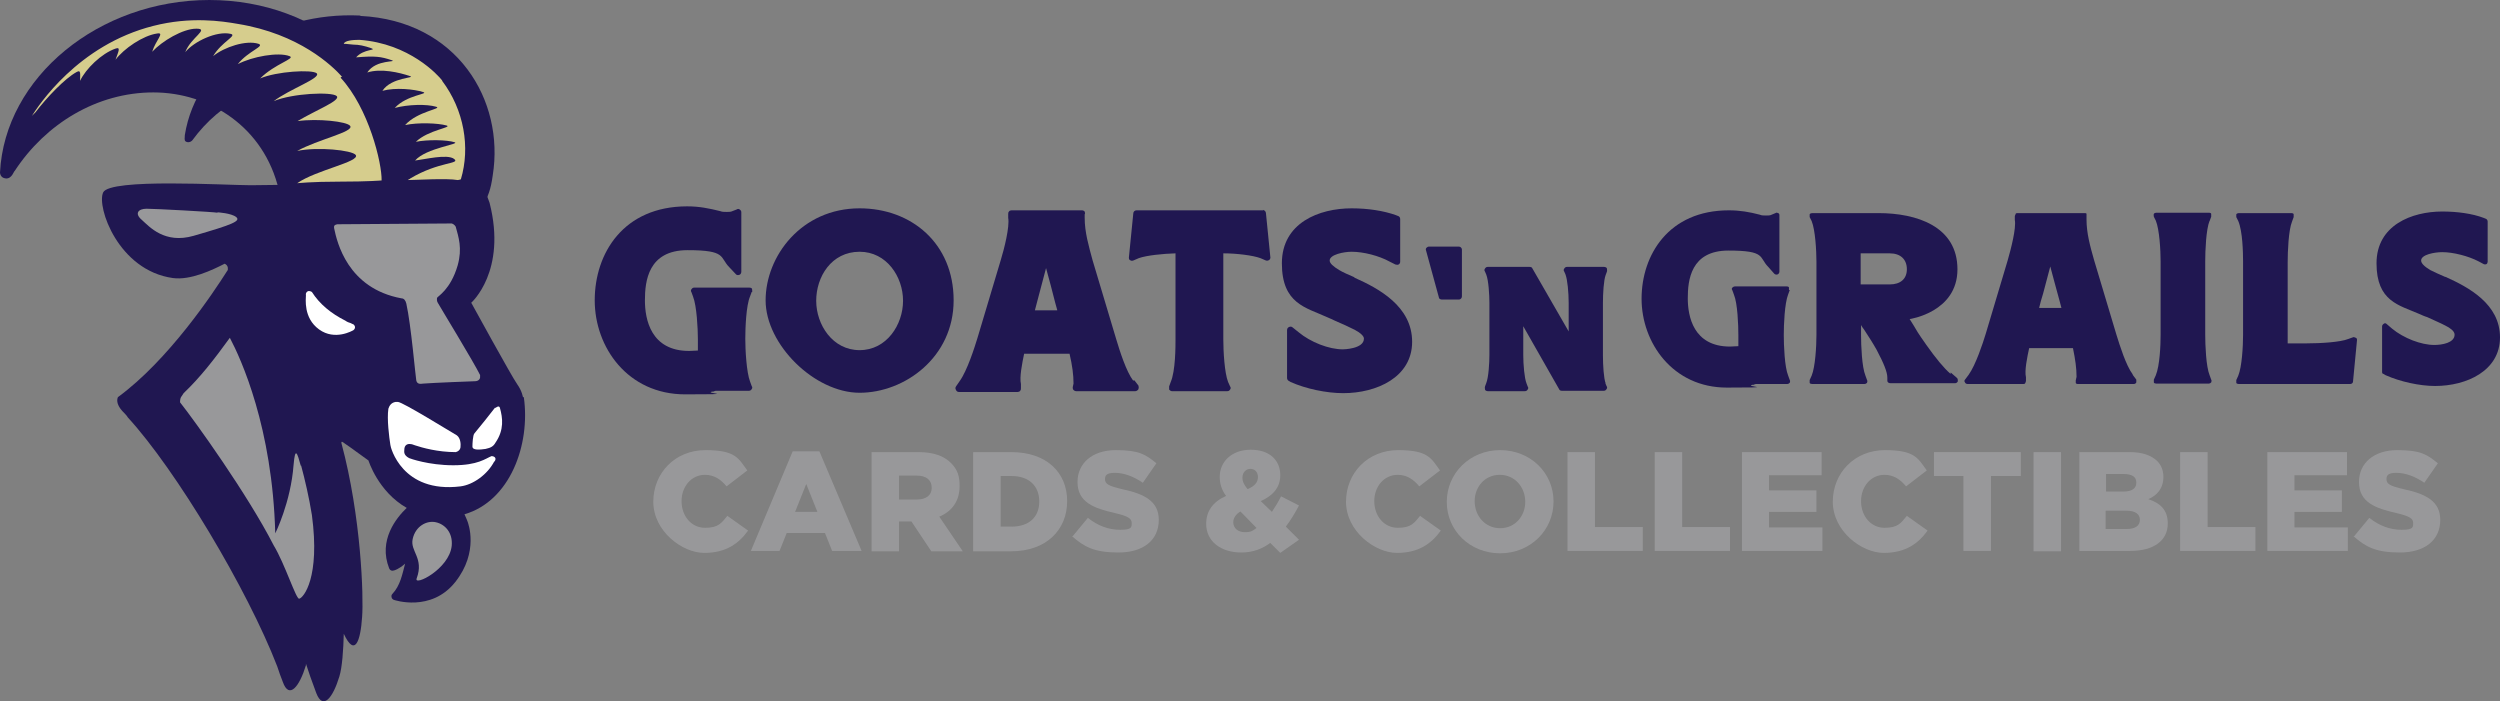 <svg viewBox="0 0 627.6 176" version="1.1" xmlns="http://www.w3.org/2000/svg" id="Layer_1">
  
  <rect x="0" y="0" width="627.6" height="176" fill="#808080" stroke="none"/>
  
  <defs>
    <style>
      .st0 {
        fill: #98989a;
      }

      .st1 {
        fill: #201751;
      }

      .st2 {
        fill: #fff;
      }

      .st3 {
        fill: #d6cd8d;
      }
    </style>
  </defs>
  <g>
    <path d="M131.3,99.8s-.2-1.6-1.5-3.4-11.5-20.4-11.5-20.4c0,0,9-7.9,4.6-25.1l-1.9-5.1s-47.6.6-58.1.7c-6.1,0-35.3-1.8-37,1.8s3.8,19.6,17.5,21.5c4.4.6,9.9-2,13-3.6.4.2.8.5.8,1.2s0,.3-.1.5c-3.6,5.7-14.8,22.5-27.5,31.8-.4.9-.2,2.3,1.7,4.1.4.4.7.8.8,1,12.1,13.2,30,43.1,37.5,62.5.4,1.3.9,2.6,1.4,3.9,1.6,4.5,4.2,1.1,5.8-4.2v-.4h0c.6,1.9,1.4,4.2,2.6,7.4,1.7,4.4,4.2,1.1,5.8-4.2.7-2.3,1-6.6,1.1-10.7,2.8,6,4.2,1.8,4.6-4.2.4-5-.2-25.1-5.2-43.7,0-.7.4-.1,2.1,1l4.7,3.4s2.4,7.8,9.6,11.9c-2.6,2.5-7.2,8.1-4.4,15.2.2.5.7.7,1.2.5.1,0,1.2-.3,2.8-1.7-.7,2.6-1.2,5.5-3.2,7.6-.2.2-.3.5-.2.8,0,.3.3.6.6.7,0,0,9.3,3.2,15.4-4.5,6-7.6,3.2-14.8,3.1-15.1,0-.1-.4-1-.8-1.9,11.4-3.3,16.6-17.4,14.9-29.4h-.2Z" class="st1"></path>
    <path d="M90.4,3.9c-21.5-1-41,11.2-44,30,0,.7-.2,1.3.2,1.6s1.2.3,1.7-.3c7-9.6,18-15.3,29.4-14.1,14.7,1.6,22.3,11.9,21.3,28.9l21.9,2.3c1.7-3.1,2.3-4.7,2.8-8.3,3-18.8-8.9-38.8-33.2-40h0Z" class="st1"></path>
    <path d="M52.6,0C24.8,0,1.2,19.4,0,43.3c0,0,0,1.4,1.5,1.5s2-1.9,2.2-1.9c7.8-11.9,20.7-19.7,34.8-19.7s27.8,8.7,31.5,24.5h30.2c.2-1.5.4-2.9.5-4.4C101.9,19.4,80.4,0,52.5,0h.1Z" class="st1"></path>
    <g>
      <path d="M124.3,102.3c-.1.2-4.9,6.2-5.2,6.5-.4.4-.5,2.6-.5,3.3,0,1,1.9.8,3.3.6,1.4-.3,2-.7,2.5-1.6,2.2-3.2,1.8-6.2,1.1-8.7-.2-.8-1.1,0-1.1,0h-.1Z" class="st2"></path>
      <path d="M124.1,116c0-.1.1-.3.2-.4.4-.9-.6-1.1-.9-1.1-1.5.6-3.4,2.3-9.6,2.3s-10.9-1.7-11.1-1.8c-1.5-.8-1.2-1.7-1.2-2.1,0-1.1.7-1.6,1.7-1.4.3,0,.6.2,1,.3,1.8.6,5.7,1.7,10.2,1.7.5-.1,1.1-.5,1.2-1.2.1-.9,0-2.3-.9-3-1.9-1.1-13.5-8.3-14.8-8.4h-.6c-1.2.2-1.6,1.1-1.8,1.7-.4,2.6.2,7.2.5,9.1,0,.5,2.9,12.2,17.6,10.4,3.2-.4,6.8-3,8.5-6.3h0v.2Z" class="st2"></path>
    </g>
    <path d="M54.6,53.4c-.9-.2-15.7-1-17.8-1s-3.1,1.2-1.2,2.8c1.9,1.7,5.7,6.1,13,4,9.7-2.8,11.9-3.7,10.7-4.7s-4.7-1.2-4.7-1.2h0Z" class="st0"></path>
    <path d="M113.4,137c-.6,5.9-9.6,10.3-8.8,8.2,1.9-5.1-1.7-6.8-1-9.9.7-3.2,3.5-4.7,5.8-4.2s4.3,2.6,4,5.9Z" class="st0"></path>
    <path d="M85.9,19.3c-2.5-2.8-10.8-10.8-26.2-13.3-4-.7-11.8-1.9-21.2.5C19.5,11.3,9.6,26.6,8,29.1c.2-.2.6-.6.9-.9,2.9-3.8,7.4-8.5,10.3-10.1,1.2-.7.9.5.9,2.2h0c1.4-3,5.4-6.9,8.9-8.1,1.4-.5.7.8,0,2.8,2.1-2.8,6.9-6.1,10.5-6.6,1.9-.3-.4,1.7-1.3,4.6,2.5-2.7,7.7-5.8,11.1-5.8s-1.4,2.2-2.8,5.9c2.2-2.7,7.9-5.4,11.4-4.6,1.8.4-2.3,2-4.4,5.6,2.8-2.3,8.3-4.1,11.4-3.1,1.7.6-2.6,1.8-5.2,5.1,3.6-1.9,10.2-3.1,13-2,1.6.6-3.7,1.9-7.4,5.6,4.1-1.8,13.1-2.3,14.2-1.3,1.2,1.2-6.7,3.9-10.8,7,4.7-2,14.6-2.4,15.8-1.3,1.2,1.1-5.1,3.5-9.8,6.3,5.1-.7,12.4.1,13.2,1.2,1.1,1.5-8.1,3.4-13.3,6.3,5.1-1.1,13.8-.2,14.7,1,1.2,1.7-10,3.8-14.7,7.1h0s3.5-.4,10.7-.4,10.5-.3,10.5-.3c.1-4.3-3.2-18.1-10.3-25.8l.2-.2Z" class="st3"></path>
    <path d="M120.6,94.3c-1.6-3.3-10.1-17.2-10.7-18.3-.3-.5-.2-.9-.2-1.2.1-.4,3.4-2,5.2-8.2,1.2-4.3.2-7.1-.5-9.7-.3-.5-.7-.7-1-.8l-28.7.2c-.1,0-.6.1-.8.4,0,.1-.1.3,0,.7.7,3.3,3.3,15,16.9,17.5.6,0,1,.5,1.2,1.3,1.2,5.4,2.3,18.3,2.5,19.3s1.1.9,1.7.8c2.4-.2,12.8-.6,13.1-.6,0,0,1.5,0,1.2-1.5h.1Z" class="st0"></path>
    <path d="M75.5,116.9c-.9-3.3-1.4-4.8-1.8-.2-.7,9.4-4.6,17.2-4.6,17.2-.7-26.6-8.6-43.8-11.4-49.1-4,5.5-7.4,9.9-11.6,13.9-.5.9-.9.9-.9,2.3,3.8,4.8,17,23.2,23.5,35.9,2.8,4.6,5.6,13.5,6.4,13.4,1.1-.2,5.3-5.3,3.2-21-.7-4.4-1.8-9.1-2.7-12.4h0Z" class="st0"></path>
    <path d="M111,20.2c-1-1.3-8.2-9.3-20.8-10.2-1.7,0-3.7.2-3.9,1,0,0,.8,0,2.4.2h0c1.4,0,2.8.3,4.5.9,1.6.6-1.9.1-3.8,2.3,4.8-.4,6.2-.2,8.9.7,1.7.6-3.9-.3-6.1,3.1,3.4-1.1,8.1,0,10.7.9,1.7.5-4.6.2-6.9,3.7,3.3-.9,8-.4,10.2.3,1.7.5-4.1.7-7.1,4,3.4-.9,8-1,10.4-.3,1.7.5-4.7,1.1-7.8,4.6,3.2-.7,8.3-.5,10.4.1,1.6.5-4.6,1.1-7.7,4.1,3-.6,7.8-.5,9.7.1,1.6.5-7.1,1.4-9.9,4.6,2.5-.3,8.1-1.7,9.8-.4s-3.8.6-11,4.9c0,.1-.6.3-.6.4,1.7,0,9.9-.5,12.5,0,0,0,.7-.1.8-.2,2.4-8,.8-17.4-4.7-24.7h0Z" class="st3"></path>
    <path d="M88.7,81.4c-.2,0-.4-.2-.7-.3-.4-.1-.9-.3-1.3-.6-3.6-1.8-6.5-4.2-8.4-7.2-.3-.2-.7-.3-1-.2-.4.2-.6.6-.5,1,0,.9-.7,5.7,3.3,8.6s8.4.3,8.6.2c.3-.2.5-.6.4-.9,0-.2-.2-.4-.4-.6h0Z" class="st2"></path>
  </g>
  <g>
    <g>
      <path d="M188.8,73.4c.1-.3,0-.5,0-.8s-.4-.4-.7-.4h-13.8c-.3,0-.5.1-.7.4-.2.2-.2.5,0,.8l.4,1.1c.9,2.3,1.2,8,1.2,10.7s0,1.2,0,1.7v1.1c-.7,0-1.4.1-2.2.1-9.6,0-11.1-7.9-11.1-12.7s.8-12.6,10.7-12.6,8,1.8,10.5,4.3l1.6,1.7c.2.3.6.3.9.2.3-.1.5-.4.5-.8v-14.9c0-.3-.1-.5-.4-.7-.2-.2-.5-.2-.8,0l-1.3.5c-.3.1-.8.1-1.2.1-.6,0-1.1,0-1.6-.2-2.8-.7-5.3-1.2-8.3-1.2-16,0-23.2,11.8-23.2,23.6s8.3,23.6,22.7,23.6,4.4-.2,6.8-.7h.3c.2-.1.5-.2.6-.2h8.3c.3,0,.5-.1.7-.4s.2-.5,0-.8l-.4-1.1c-.9-2.3-1.2-8-1.2-10.7s.2-8.4,1.2-10.7l.4-1.1h.1Z" class="st1"></path>
      <path d="M215.8,52.3c-14.6,0-23.6,12-23.6,23.1s12.3,23.2,23.6,23.2,23.6-8.9,23.6-23.2-10.6-23.1-23.6-23.1ZM215.8,63.2c6.8,0,10.9,6.3,10.9,12.3s-4.1,12.4-10.9,12.4-10.9-6.4-10.9-12.4,3.8-12.3,10.9-12.3Z" class="st1"></path>
      <path d="M284.5,95.6c-1.8-2.4-3.4-7.5-4.3-10.5l-5.9-19.7c-1-3.7-2-7.1-2-10.7v-.9c.2-.2,0-.5,0-.7-.2-.2-.4-.3-.6-.3h-17.8c-.2,0-.5.1-.6.3-.2.2-.2.4-.2.7v.9c.4,2.2-1,7.8-1.9,10.7l-5.8,19.4c-.7,2.3-2.6,8.3-4.5,10.9l-.9,1.3c-.2.3-.2.6,0,.9.1.3.4.5.7.5h14.8c.2,0,.5-.1.6-.3.2-.2.2-.4.2-.7v-1c-.4-1.7.3-5.2.8-7.6h11.4c.7,3,1,5.3,1,7.5l-.2.9c0,.2,0,.5.2.7s.4.3.6.3h14.9c.3,0,.6-.2.8-.5.1-.3.1-.6,0-.9l-1-1.3h-.3ZM265.4,77.9h-5.6c.3-1.3.7-2.5,1-3.8.6-2.2,1.2-4.5,1.8-6.8.8,2.9,1.6,5.9,2.3,8.7l.5,1.8h0Z" class="st1"></path>
      <path d="M317.1,52.8h-31.8c-.4,0-.8.3-.8.8l-1.1,11c0,.3,0,.6.3.7.2.2.5.2.8.1l1.4-.6c2-.7,6-1.1,9.2-1.2v21.6c0,1.8,0,7.9-1.2,10.7l-.4,1.1v.8c.2.2.4.4.7.4h13.9c.3,0,.5-.1.7-.4s.2-.5,0-.8l-.5-1.1c-.9-2.3-1.2-7.7-1.2-10.7v-21.6c3.3,0,7.4.5,9.3,1.2l1.4.6c.3.1.6,0,.8-.1.2-.2.4-.5.3-.8l-1.1-11c0-.4-.4-.8-.8-.8h.1Z" class="st1"></path>
      <path d="M340,69.6c-1.4-.6-2.8-1.2-3.8-1.8-1.5-.9-2.4-1.7-2.4-2.4,0-1.5,3.6-2.2,5.5-2.2,3,0,6.9,1,9.6,2.5l1.4.7c.3.1.6.1.8,0,.3-.2.4-.4.4-.7v-10.7c0-.4-.2-.7-.6-.8l-.5-.2c-3.1-1.1-7-1.7-11.1-1.7-8.1,0-17.5,3.6-17.5,13.8s6.1,11.1,11.3,13.5c.7.3,1.4.6,2,.9,1.9.8,3.6,1.6,5,2.3,1.5.8,2.3,1.6,2.3,2.2,0,2.6-5.1,2.7-5.3,2.7-3.5,0-8.1-1.8-11.1-4.3l-1.5-1.2c-.2-.2-.6-.3-.9-.1-.3.1-.5.4-.5.8v12c0,.3.2.6.4.7l.5.3c3.8,1.7,9,2.8,13.2,2.8,8.4,0,17.3-4,17.3-12.9s-8.4-13.4-14.5-16.1h0Z" class="st1"></path>
    </g>
    <path d="M366.2,61.9h-7.4c-.3,0-.5.1-.7.3-.2.2-.2.5-.1.7l3.2,11.7c0,.4.4.6.8.6h4.2c.5,0,.8-.4.8-.8v-11.7c0-.5-.4-.8-.8-.8h0Z" class="st1"></path>
    <path d="M403.1,96.3c-.5-1.3-.7-4.6-.7-7.1v-13.1c0-2.5.2-5.8.7-7.1l.3-.8c.1-.3,0-.6,0-.8s-.4-.4-.7-.4h-9.3c-.3,0-.5.1-.7.4s-.2.5,0,.8l.3.7c.5,1.3.8,4.6.8,7.1v7.2l-9.1-15.8c-.1-.3-.4-.4-.7-.4h-10.5c-.3,0-.5.1-.7.4s-.2.5,0,.8l.3.7c.6,1.5.8,5.2.8,7.1v13.1c0,2-.2,5.6-.8,7.1l-.3.8c-.1.3,0,.6,0,.8s.4.4.7.4h9.3c.3,0,.5-.1.7-.4s.2-.5,0-.8l-.3-.8c-.5-1.3-.8-4.6-.8-7.1v-7.2l9,15.8c.1.3.4.4.7.4h10.5c.3,0,.5-.1.7-.4s.2-.5,0-.8l-.3-.7h.1Z" class="st1"></path>
    <g>
      <path d="M449.1,72.9v-.7c0-.2-.3-.3-.6-.3h-13c-.2,0-.4.1-.6.3s-.2.4,0,.7l.4,1.1c.9,2.2,1.1,7.6,1.1,10.2s0,1.1,0,1.6v1.1c-.6,0-1.4.1-2.1.1-9.2,0-10.6-7.6-10.6-12.1s.7-12,10.2-12,7.6,1.7,10,4.1l1.5,1.7c.2.2.5.3.8.2.3-.1.5-.4.5-.7v-14.1c0-.2,0-.5-.3-.6s-.4-.2-.7,0l-1.2.5c-.3.1-.8.1-1.2.1-.6,0-1.1,0-1.5-.2-2.7-.7-5-1.1-7.8-1.1-15.1,0-21.9,11.2-21.9,22.2s7.8,22.3,21.4,22.3,4.2-.2,6.4-.7h.3c.2-.1.5-.2.6-.2h7.9c.2,0,.4-.1.6-.3,0-.2.2-.4,0-.7l-.4-1.1c-.9-2.2-1.1-7.6-1.1-10.2s.2-7.9,1.1-10.2l.4-1.1h-.2Z" class="st1"></path>
      <path d="M489.6,93.8c-1.6-1.4-3.6-3.8-6-7.2s-2.3-3.4-3.2-4.9c-.4-.6-.7-1.1-1-1.6,0,0,12-1.7,12-12.5s-10.3-14.1-19.8-14.1h-16.7c-.2,0-.5.1-.6.3,0,.2,0,.5,0,.7l.5,1c.9,2.2,1.2,7.4,1.2,10.2v18.4c0,2.9-.3,8-1.2,10.2l-.5,1.1v.7c0,.2.4.3.6.3h13.2c.2,0,.4-.1.6-.3,0-.2.2-.4,0-.7l-.4-1.1c-.9-2.2-1.1-7.6-1.1-10.2v-2.5c.2.4.5.8.8,1.2.9,1.4,2.1,3.2,3.1,5,1.8,3.4,2.7,5.6,2.7,7v.8c0,.4.4.6.8.6h16.2c.3,0,.6-.2.7-.5,0-.3,0-.6-.2-.8l-1.6-1.4v.3ZM478.7,67.6c0,2.4-1.6,3.8-4.3,3.8h-7.3v-7.8h7.3c2.7,0,4.3,1.5,4.3,4Z" class="st1"></path>
      <path d="M535.4,94c-1.7-2.3-3.2-7.1-4.1-10l-5.6-18.7c-1-3.5-1.9-6.8-1.9-10.2v-.8c0-.2,0-.4,0-.6,0-.2-.3-.2-.5-.2h-16.8c-.2,0-.4,0-.5.2,0,.2-.2.4-.2.6v.9c.4,2.1-1,7.4-1.8,10.2l-5.5,18.4c-.7,2.3-2.5,7.8-4.3,10.3l-.9,1.2c-.2.2-.2.5,0,.7,0,.2.4.4.6.4h14c.2,0,.4,0,.5-.2s.2-.4.2-.6v-.9c-.4-1.6.3-5,.8-7.3h11c.6,2.9.9,5.1.9,7.2l-.2.9c0,.2,0,.4,0,.6s.3.3.5.3h14.1c.3,0,.5-.2.6-.4,0-.2,0-.5,0-.7l-.9-1.2h0ZM517.5,77.3h-5.6c.3-1.2.6-2.4,1-3.6.6-2.2,1.2-4.5,1.8-6.8.8,2.9,1.5,5.7,2.3,8.5l.5,1.9Z" class="st1"></path>
      <path d="M554.7,55.5l.4-1.1v-.7c0-.2-.3-.3-.6-.3h-13.2c-.2,0-.5.1-.6.3s0,.5,0,.7l.5,1c.9,2.2,1.2,7.4,1.2,10.2v18.4c0,2.7-.2,7.7-1.2,10.2l-.5,1.1v.7c0,.2.4.3.6.3h13.2c.2,0,.4-.1.6-.3,0-.2.2-.4,0-.7l-.4-1.1c-.9-2.2-1.1-7.6-1.1-10.2v-18.4c0-2.6.2-8,1.1-10.2h0Z" class="st1"></path>
      <path d="M590.9,84.6l-1.4.5c-2,.8-6.9,1.1-10.5,1.1h-4.7v-20.4c0-2.6.2-8,1.1-10.2l.4-1.1v-.7c0-.2-.3-.3-.6-.3h-13.2c-.2,0-.5.1-.6.3,0,.2,0,.5,0,.7l.5,1c1.1,2.6,1.2,8,1.2,10.2v18.4c0,2.9-.3,8-1.2,10.2l-.5,1.1v.7c0,.2.4.3.6.3h28c.4,0,.7-.3.7-.6l1-10.4c0-.2,0-.5-.3-.6-.2-.1-.4-.2-.7-.1h.2Z" class="st1"></path>
      <path d="M613.8,69.5c-1.4-.6-2.7-1.2-3.7-1.7-1.5-.9-2.3-1.7-2.3-2.4,0-1.5,3.4-2.1,5.3-2.1,2.8,0,6.6,1,9.1,2.3l1.3.7c.2.1.5.1.7,0s.3-.4.3-.6v-10.1c0-.3-.2-.6-.5-.7l-.5-.2c-2.9-1.1-6.7-1.6-10.4-1.6-7.6,0-16.5,3.4-16.5,13s5.7,10.5,10.7,12.7c.7.3,1.3.6,2,.8,1.7.8,3.4,1.5,4.7,2.2,1,.5,2.2,1.3,2.2,2.2,0,2.1-3.2,2.6-5.1,2.6-3.3,0-7.7-1.7-10.6-4.1l-1.4-1.2c-.2-.2-.5-.2-.7,0-.2.1-.4.4-.4.6v11.4c0,.3,0,.5.4.6l.5.3c3.6,1.6,8.5,2.7,12.4,2.7,7.9,0,16.3-3.8,16.3-12.2s-7.9-12.6-13.7-15.2h0Z" class="st1"></path>
    </g>
  </g>
  <g>
    <path d="M164,126h0c0-7.3,5.5-13,13.1-13s8.3,2.1,10.5,5.1l-5.2,4c-1.4-1.7-3.1-2.9-5.4-2.9-3.5,0-5.9,3-5.9,6.6h0c0,3.8,2.5,6.7,5.9,6.7s4.1-1.2,5.6-3l5.2,3.7c-2.3,3.2-5.5,5.6-11,5.6s-12.8-5.4-12.8-12.9h0Z" class="st0"></path>
    <path d="M199.1,113.3h6.6l10.6,25h-7.4l-1.8-4.5h-9.6l-1.8,4.5h-7.2l10.5-25h0ZM205.2,128.5l-2.8-7-2.8,7h5.6,0Z" class="st0"></path>
    <path d="M218.8,113.5h11.8c3.8,0,6.4,1,8.1,2.7s2.2,3.3,2.2,5.8h0c0,3.9-2,6.4-5.1,7.7l5.9,8.7h-7.9l-5-7.5h-3.1v7.5h-6.9v-24.9h0ZM230.2,125.4c2.3,0,3.7-1.1,3.7-2.9h0c0-2.1-1.5-3.1-3.7-3.1h-4.5v6h4.6-.1Z" class="st0"></path>
    <path d="M244.3,113.5h9.6c8.8,0,14,5.1,14,12.3h0c0,7.2-5.2,12.6-14.1,12.6h-9.5v-24.9ZM251.2,119.5v12.7h2.8c4.2,0,6.9-2.3,6.9-6.3h0c0-4-2.7-6.4-6.9-6.4h-2.8Z" class="st0"></path>
    <path d="M269.3,134.6l3.8-4.6c2.5,2,5.2,3,8.1,3s2.9-.6,2.9-1.7h0c0-1.1-.8-1.7-4.2-2.5-5.3-1.2-9.4-2.7-9.4-7.8h0c0-4.7,3.7-8,9.6-8s7.5,1.1,10.2,3.3l-3.4,4.9c-2.3-1.6-4.8-2.5-7-2.5s-2.5.7-2.5,1.6h0c0,1.2.9,1.7,4.3,2.5,5.7,1.2,9.2,3.1,9.2,7.7h0c0,5.2-4,8.2-10.1,8.2s-8.6-1.4-11.7-4.1h.2Z" class="st0"></path>
    <path d="M319,136.2c-2.1,1.6-4.5,2.5-7.4,2.5-5,0-8.8-2.7-8.8-7.2h0c0-3.1,1.6-5.5,5-7-1.2-1.6-1.6-3.2-1.6-4.8h0c0-3.7,2.9-6.8,7.8-6.8s7.4,2.8,7.4,6.4h0c0,3.2-2,5.2-4.9,6.5l2.8,2.7c.8-1.2,1.6-2.5,2.3-3.9l4.5,2.3c-1,1.9-2.1,3.7-3.3,5.3l3.3,3.3-4.7,3.3-2.6-2.6h.2ZM315.5,132.6l-4.1-4.2c-1.2.7-1.8,1.7-1.8,2.7h0c0,1.5,1.2,2.5,2.9,2.5s2-.4,3-1.1h0ZM315.8,119.8h0c0-1.3-.8-2.1-1.9-2.1s-2,.9-2,2.2h0c0,1,.4,1.8,1.3,2.9,1.8-.8,2.6-1.7,2.6-3.1h0Z" class="st0"></path>
    <path d="M337.9,126h0c0-7.3,5.5-13,13.1-13s8.3,2.1,10.5,5.1l-5.2,4c-1.4-1.7-3.1-2.9-5.4-2.9-3.5,0-5.9,3-5.9,6.6h0c0,3.8,2.5,6.7,5.9,6.7s4.1-1.2,5.6-3l5.2,3.7c-2.3,3.2-5.5,5.6-11,5.6s-12.8-5.4-12.8-12.9h0Z" class="st0"></path>
    <path d="M363.2,126h0c0-7.2,5.8-13,13.4-13s13.4,5.7,13.4,12.9h0c0,7.2-5.8,13-13.4,13s-13.4-5.7-13.4-12.9ZM382.9,126h0c0-3.7-2.6-6.8-6.4-6.8s-6.3,3.1-6.3,6.6h0c0,3.7,2.6,6.8,6.4,6.8s6.3-3.1,6.3-6.6Z" class="st0"></path>
    <path d="M393.5,113.5h6.9v18.8h12v6h-18.9v-24.9h0Z" class="st0"></path>
    <path d="M415.4,113.5h6.9v18.8h12v6h-18.9v-24.9h0Z" class="st0"></path>
    <path d="M437.3,113.5h20v5.8h-13.2v3.8h11.9v5.4h-11.9v3.9h13.4v5.9h-20.2v-24.9h0Z" class="st0"></path>
    <path d="M460.1,126h0c0-7.3,5.5-13,13.1-13s8.3,2.1,10.5,5.1l-5.2,4c-1.4-1.7-3.1-2.9-5.4-2.9-3.5,0-5.9,3-5.9,6.6h0c0,3.8,2.5,6.7,5.9,6.7s4.1-1.2,5.6-3l5.2,3.7c-2.3,3.2-5.5,5.6-11,5.6s-12.8-5.4-12.8-12.9h0Z" class="st0"></path>
    <path d="M492.9,119.5h-7.4v-6h21.8v6h-7.5v18.8h-6.9v-18.8h0Z" class="st0"></path>
    <path d="M510.5,113.5h6.9v24.9h-6.9v-24.9Z" class="st0"></path>
    <path d="M521.9,113.5h12.8c3.1,0,5.3.8,6.8,2.2,1,1,1.6,2.3,1.6,4h0c0,2.9-1.6,4.7-3.8,5.6,3,1,4.9,2.7,4.9,6.1h0c0,4.3-3.5,6.9-9.4,6.9h-12.8v-24.9h0ZM536.3,121.1c0-1.4-1.1-2.1-3.1-2.1h-4.5v4.4h4.3c2.1,0,3.3-.7,3.3-2.2h0ZM533.9,128.2h-5.3v4.6h5.3c2.1,0,3.3-.8,3.3-2.3h0c0-1.4-1.1-2.3-3.4-2.3h.1Z" class="st0"></path>
    <path d="M547.3,113.5h6.9v18.8h12v6h-18.9v-24.9h0Z" class="st0"></path>
    <path d="M569.2,113.5h20v5.8h-13.2v3.8h11.9v5.4h-11.9v3.9h13.4v5.9h-20.2v-24.9h0Z" class="st0"></path>
    <path d="M591,134.6l3.8-4.6c2.5,2,5.2,3,8.1,3s2.9-.6,2.9-1.7h0c0-1.1-.8-1.7-4.2-2.5-5.3-1.2-9.4-2.7-9.4-7.8h0c0-4.7,3.7-8,9.6-8s7.5,1.1,10.2,3.3l-3.4,4.9c-2.3-1.6-4.8-2.5-7-2.5s-2.5.7-2.5,1.6h0c0,1.2.9,1.7,4.3,2.5,5.7,1.2,9.2,3.1,9.2,7.7h0c0,5.2-4,8.2-10.1,8.2s-8.6-1.4-11.7-4.1h.2Z" class="st0"></path>
  </g>
</svg>